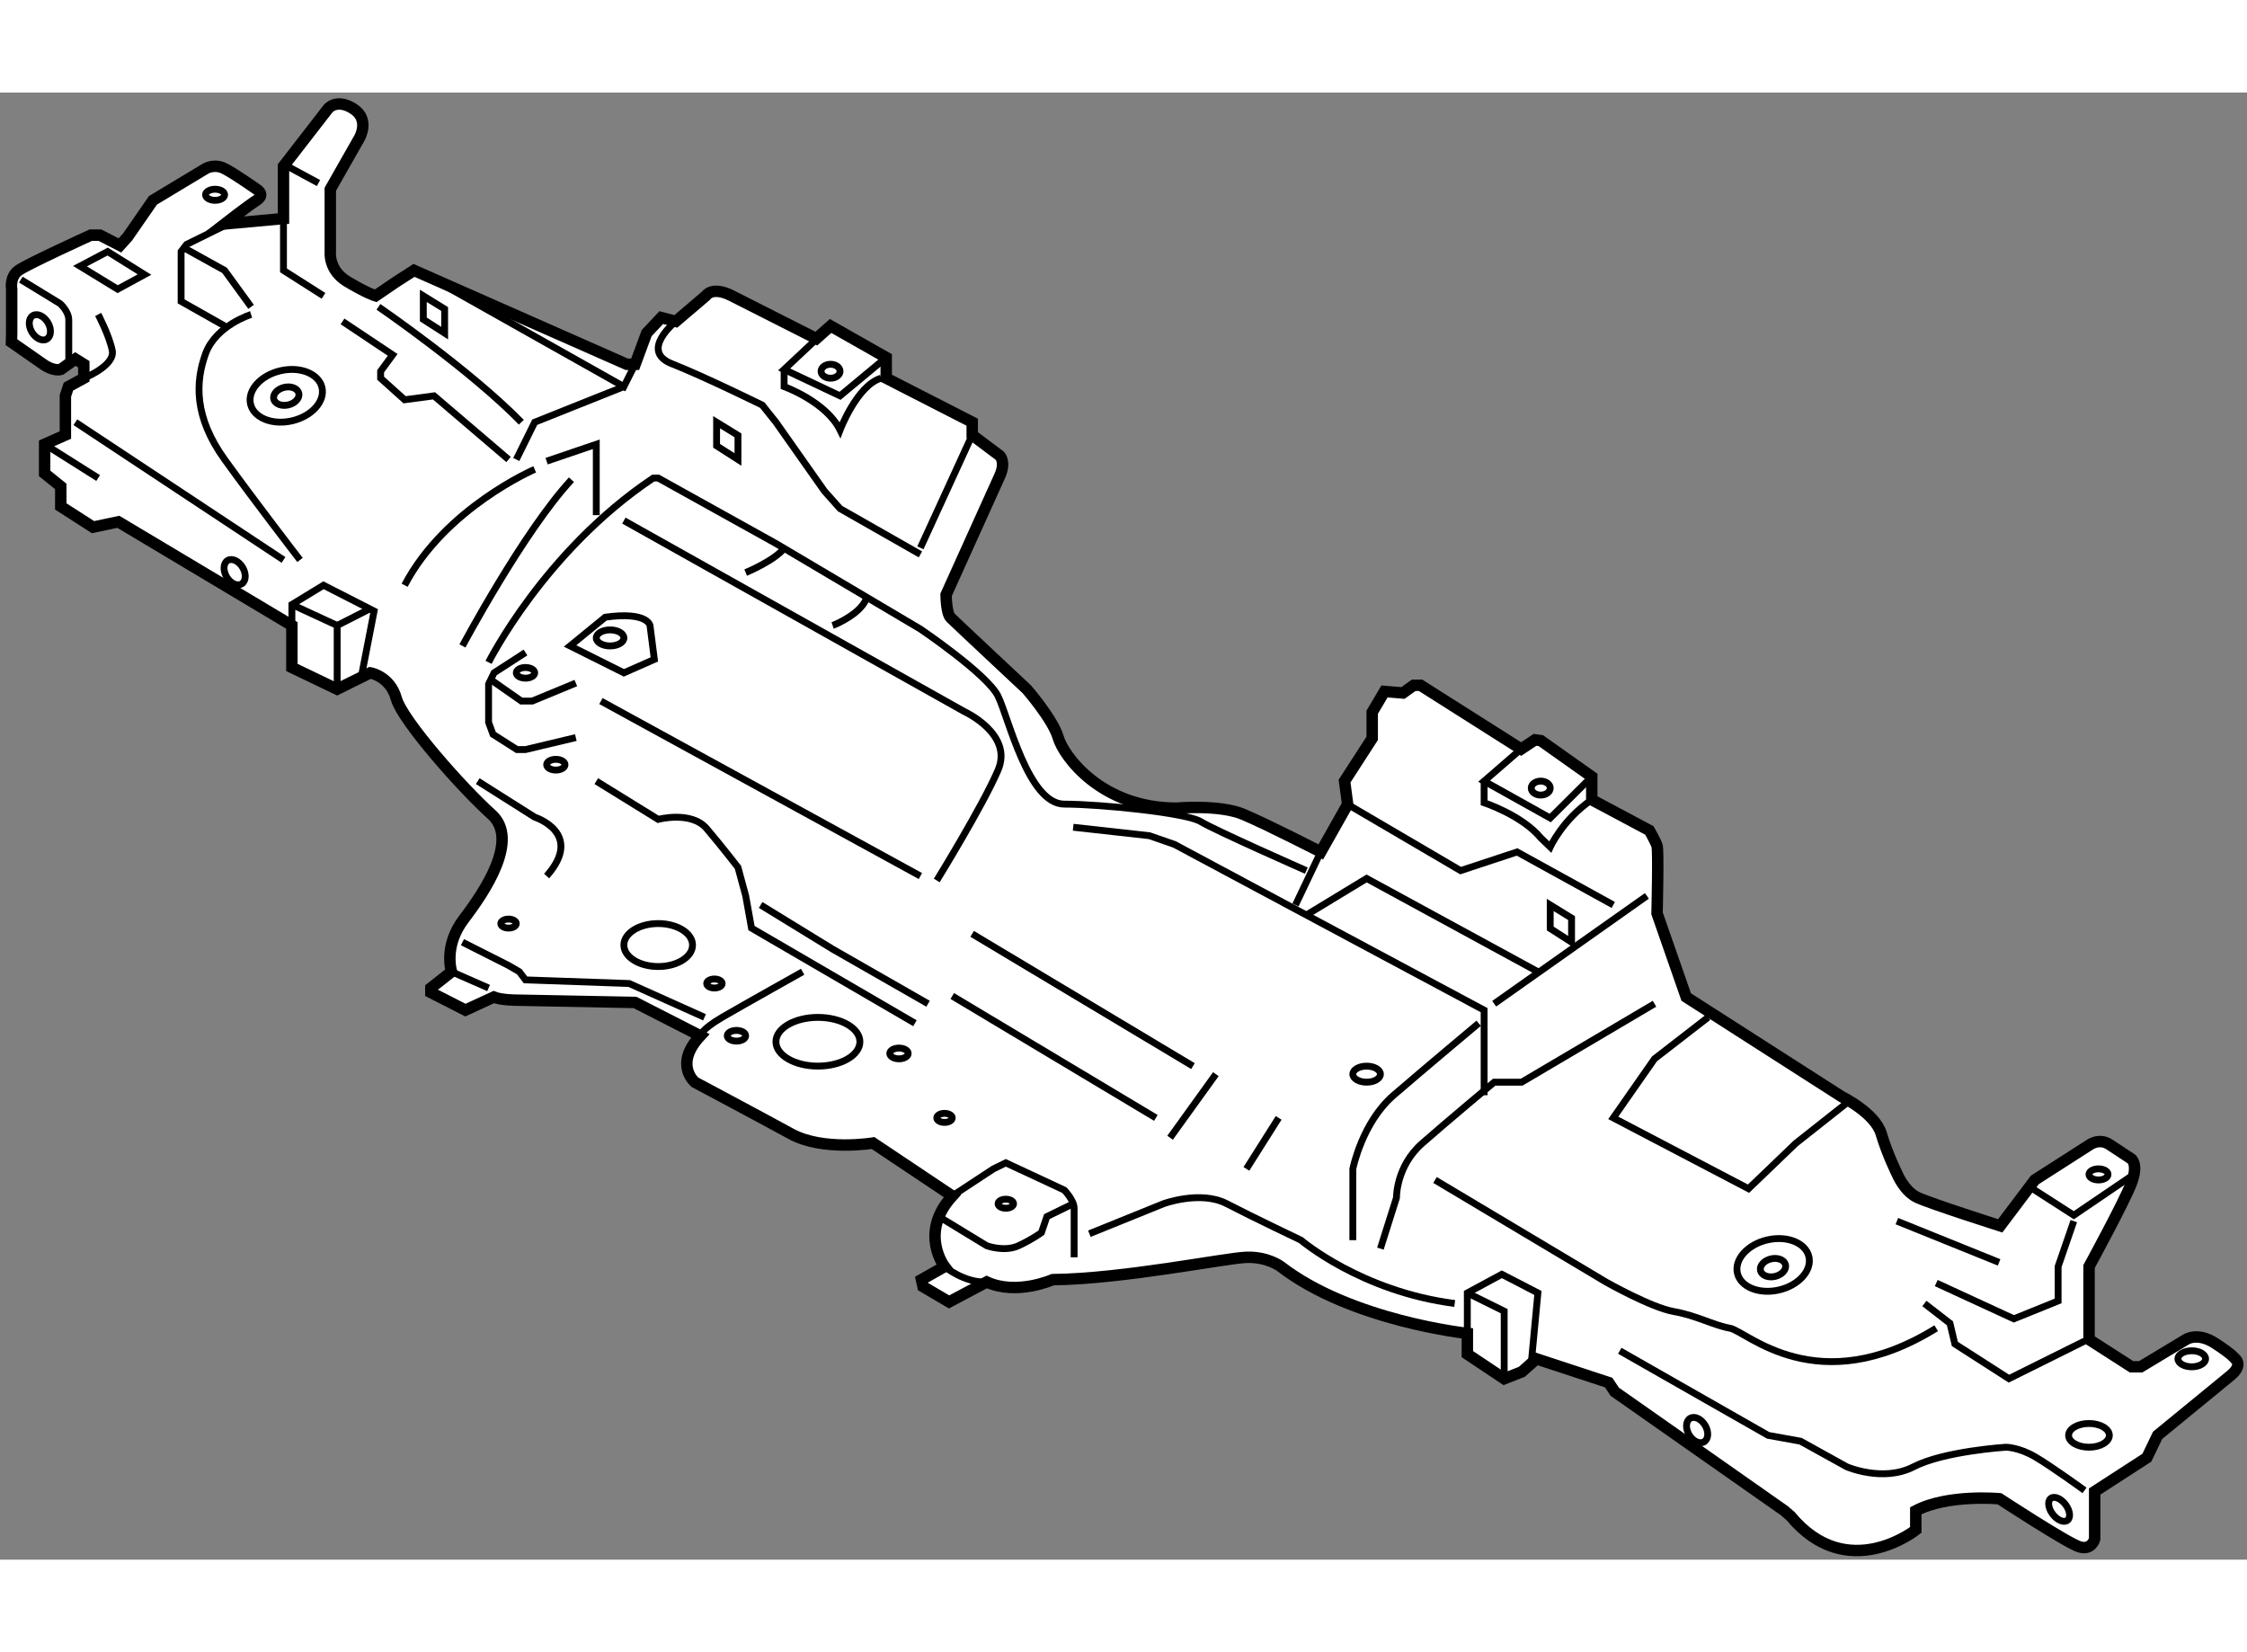 <?xml version="1.0" encoding="utf-8"?>
<!-- Generator: Adobe Illustrator 15.1.0, SVG Export Plug-In . SVG Version: 6.00 Build 0)  -->
<!DOCTYPE svg PUBLIC "-//W3C//DTD SVG 1.1//EN" "http://www.w3.org/Graphics/SVG/1.1/DTD/svg11.dtd">
<svg version="1.1" xmlns="http://www.w3.org/2000/svg" xmlns:xlink="http://www.w3.org/1999/xlink" x="0px" y="0px" width="244.8px"
	 height="180px" viewBox="111.535 4.189 98.312 64.19" enable-background="new 0 0 244.8 180" xml:space="preserve">
	
<rect x="111.535" y="4.189" width="98.312" height="64.19" fill="#808080" stroke="none"/>
	
<g><path fill="#FFFFFF" stroke="#000000" stroke-width="0.5" d="M112.046,14.714v-1.922c0,0-0.101-0.537,0.302-0.822
			c0.403-0.286,3.158-1.541,3.158-1.541h0.403l0.874,0.449l0.336-0.373l1.108-1.6l2.302-1.386c0,0,0.377-0.235,0.834,0
			c0.459,0.235,1.398,0.9,1.398,0.9s0.404,0.226,0,0.486c-0.402,0.259-1.398,1.033-1.398,1.033l2.575-0.236V7.414l1.948-2.516
			c0,0,0.369-0.47,1.108,0s0.269,1.277,0.269,1.277l-1.276,2.244v2.727c0,0-0.1,0.807,0.739,1.311
			c0.839,0.503,1.242,0.628,1.242,0.628l0.873-0.595l0.808-0.52l9.306,4.108h0.369l0.505-1.364l0.638-0.679l0.637,0.167l1.312-1.118
			c0,0,0.268-0.447,1.141,0c0.875,0.446,3.696,1.871,3.696,1.871l0.623-0.554l2.433,1.381v0.905l3.763,1.926v0.561l1.209,0.907
			c0,0,0.27,0.269,0,0.873c-0.269,0.605-2.352,5.208-2.352,5.208s0,0.806,0.202,1.007c0.201,0.202,3.325,3.124,3.325,3.124
			s1.143,1.311,1.378,2.116c0.234,0.807,1.88,3.09,5.173,3.09c0,0,1.881-0.168,2.922,0.27c1.042,0.437,3.394,1.645,3.394,1.645
			l1.175-2.083l-0.135-1.016l1.21-1.872v-1.143l0.537-0.907l0.807,0.067l0.47-0.336h0.303l4.399,2.789l0.606-0.403l0.254,0.034
			l2.23,1.579v1.007l2.521,1.344c0,0,0.268,0.471,0.335,0.671c0.068,0.203,0,2.957,0,2.957l1.276,3.661l6.819,4.368
			c0,0,1.444,0.706,1.713,1.612c0.269,0.907,0.705,1.779,0.705,1.779s0.304,0.74,0.874,1.008c0.571,0.27,3.628,1.243,3.628,1.243
			l1.513-2.008l2.372-1.519c0,0,0.427-0.336,0.892-0.033c0.464,0.302,0.968,0.638,0.968,0.638s0.302,0.235,0,1.042
			c-0.302,0.806-1.859,3.661-1.859,3.661v3.192l1.859,1.194h0.402l1.982-1.194c0,0,0.504-0.337,1.276,0.168
			c0.773,0.503,0.874,0.675,0.874,0.675s0.369,0.265-0.202,0.735c-0.571,0.47-3.191,2.615-3.191,2.615l-0.47,0.979l-2.285,1.479
			v2.083c0,0-0.133,0.505-0.67,0.336c-0.538-0.167-3.495-2.102-3.495-2.102s-2.25-0.212-3.661,0.525v0.839
			c0,0-2.991,2.385-5.477-0.604l-0.268-0.234l-7.425-5.208l-0.268-0.402l-3.158-1.038l-0.639,0.568l-0.772,0.302l-1.612-1.076
			v-0.907c0,0-5.072-0.539-8.163-2.923c0,0-0.571-0.441-1.512-0.405c-0.94,0.036-5.376,0.943-8.466,0.977
			c0,0-1.579,0.704-2.889,0.101l-1.646,0.873l-1.142-0.671l-0.066-0.302l1.009-0.572c0,0-1.133-1.478,0.34-3.089l-3.467-2.318
			c0,0-2.182,0.369-3.593-0.403c-1.412-0.773-4.2-2.256-4.2-2.256s-0.94-0.775,0.235-2.031L139.319,44l-5.195-0.101
			c0,0-0.649,0-0.985-0.135l-1.241,0.571l-1.512-0.772v-0.195l0.905-0.712c0,0-0.367-1.115,0.538-2.305
			c0.906-1.189,2.453-3.473,1.21-4.581c-1.242-1.109-3.898-4.099-4.166-5.073c-0.27-0.975-1.141-1.119-1.141-1.119l-1.445,0.715
			l-1.981-0.95v-1.838l-7.593-4.535l-1.108,0.234l-1.411-0.907v-0.874l-0.706-0.571v-1.276l0.908-0.403v-1.715l0.134-0.404
			l0.672-0.367v-0.61l-0.369-0.229l-0.638,0.456c0,0-0.303,0.102-0.772-0.227c-0.47-0.33-1.387-0.967-1.387-0.967L112.046,14.714z"></path><ellipse fill="none" stroke="#000000" stroke-width="0.3" cx="147.321" cy="45.719" rx="1.837" ry="1.066"></ellipse><ellipse fill="none" stroke="#000000" stroke-width="0.3" cx="143.757" cy="45.457" rx="0.403" ry="0.234"></ellipse><ellipse fill="none" stroke="#000000" stroke-width="0.3" cx="150.868" cy="46.231" rx="0.403" ry="0.235"></ellipse><ellipse fill="none" stroke="#000000" stroke-width="0.3" cx="133.785" cy="40.549" rx="0.339" ry="0.197"></ellipse><ellipse fill="none" stroke="#000000" stroke-width="0.3" cx="155.542" cy="52.806" rx="0.339" ry="0.198"></ellipse><ellipse fill="none" stroke="#000000" stroke-width="0.3" cx="142.793" cy="43.171" rx="0.339" ry="0.197"></ellipse><ellipse fill="none" stroke="#000000" stroke-width="0.3" cx="152.86" cy="49.05" rx="0.339" ry="0.198"></ellipse><ellipse fill="none" stroke="#000000" stroke-width="0.3" cx="135.854" cy="33.597" rx="0.402" ry="0.235"></ellipse><ellipse fill="none" stroke="#000000" stroke-width="0.3" cx="134.527" cy="29.578" rx="0.403" ry="0.234"></ellipse><ellipse fill="none" stroke="#000000" stroke-width="0.3" cx="138.228" cy="28.05" rx="0.604" ry="0.351"></ellipse><ellipse fill="none" stroke="#000000" stroke-width="0.3" cx="171.328" cy="47.137" rx="0.603" ry="0.351"></ellipse><ellipse transform="matrix(0.974 -0.225 0.225 0.974 -7.646 43.939)" fill="none" stroke="#000000" stroke-width="0.3" cx="189.18" cy="55.555" rx="1.606" ry="1.125"></ellipse><ellipse transform="matrix(0.974 -0.225 0.225 0.974 -7.653 44.058)" fill="none" stroke="#000000" stroke-width="0.3" cx="189.18" cy="55.555" rx="0.562" ry="0.394"></ellipse><ellipse transform="matrix(0.974 -0.225 0.225 0.974 -0.746 28.375)" fill="none" stroke="#000000" stroke-width="0.3" cx="124.104" cy="17.459" rx="1.605" ry="1.125"></ellipse><ellipse transform="matrix(0.974 -0.225 0.225 0.974 -0.745 28.39)" fill="none" stroke="#000000" stroke-width="0.3" cx="124.104" cy="17.459" rx="0.563" ry="0.394"></ellipse><ellipse fill="none" stroke="#000000" stroke-width="0.3" cx="120.945" cy="8.662" rx="0.417" ry="0.243"></ellipse><ellipse fill="none" stroke="#000000" stroke-width="0.3" cx="203.35" cy="51.523" rx="0.417" ry="0.243"></ellipse><ellipse fill="none" stroke="#000000" stroke-width="0.3" cx="202.933" cy="62.94" rx="0.891" ry="0.519"></ellipse><ellipse fill="none" stroke="#000000" stroke-width="0.3" cx="207.43" cy="59.59" rx="0.605" ry="0.351"></ellipse><ellipse transform="matrix(-0.603 -0.798 0.798 -0.603 270.321 266.983)" fill="none" stroke="#000000" stroke-width="0.3" cx="201.582" cy="66.24" rx="0.602" ry="0.351"></ellipse><ellipse transform="matrix(0.861 -0.509 0.509 0.861 8.459 59.695)" fill="none" stroke="#000000" stroke-width="0.3" cx="113.229" cy="14.401" rx="0.407" ry="0.597"></ellipse><ellipse transform="matrix(0.86 -0.51 0.51 0.86 4.182 65.641)" fill="none" stroke="#000000" stroke-width="0.3" cx="121.827" cy="25.192" rx="0.407" ry="0.597"></ellipse><ellipse transform="matrix(0.86 -0.51 0.51 0.86 -5.951 103.596)" fill="none" stroke="#000000" stroke-width="0.3" cx="185.804" cy="62.643" rx="0.407" ry="0.597"></ellipse><ellipse fill="none" stroke="#000000" stroke-width="0.3" cx="147.874" cy="16.383" rx="0.415" ry="0.305"></ellipse><ellipse fill="none" stroke="#000000" stroke-width="0.3" cx="178.946" cy="34.621" rx="0.415" ry="0.306"></ellipse><polygon fill="none" stroke="#000000" stroke-width="0.3" points="130.056,13.084 130.989,13.66 130.989,14.714 130.056,14.115 		
			"></polygon><polygon fill="none" stroke="#000000" stroke-width="0.3" points="142.888,18.613 143.823,19.188 143.823,20.244 142.888,19.645 
					"></polygon><polygon fill="none" stroke="#000000" stroke-width="0.3" points="179.361,39.734 180.295,40.309 180.295,41.363 179.361,40.764 
					"></polygon><polygon fill="none" stroke="#000000" stroke-width="0.3" points="115.035,11.785 116.682,12.792 117.857,12.153 116.245,11.146 
					"></polygon><polyline fill="none" stroke="#000000" stroke-width="0.3" points="123.938,9.702 123.938,11.97 125.689,13.084 		"></polyline><path fill="none" stroke="#000000" stroke-width="0.3" d="M112.446,12.373l1.717,1.05c0,0,0.381,0.334,0.381,0.715
			s0,1.916,0,1.916"></path><path fill="none" stroke="#000000" stroke-width="0.3" d="M115.201,16.688c0,0,1.381-0.546,1.245-1.214
			c-0.135-0.667-0.617-1.575-0.617-1.575"></path><polyline fill="none" stroke="#000000" stroke-width="0.3" points="121.552,9.92 119.697,10.835 119.459,11.146 119.459,13.326 
			121.362,14.401 		"></polyline><line fill="none" stroke="#000000" stroke-width="0.3" x1="124.105" y1="7.411" x2="125.47" y2="8.149"></line><line fill="none" stroke="#000000" stroke-width="0.3" x1="113.488" y1="19.578" x2="115.829" y2="21.055"></line><path fill="none" stroke="#000000" stroke-width="0.3" d="M122.521,13.899c0,0-1.543,0.478-1.992,1.718s-0.506,2.765,0.834,4.626
			c1.341,1.861,3.298,4.395,3.298,4.395"></path><line fill="none" stroke="#000000" stroke-width="0.3" x1="114.832" y1="18.613" x2="123.938" y2="24.638"></line><polyline fill="none" stroke="#000000" stroke-width="0.3" points="119.583,10.984 121.362,11.97 122.521,13.565 		"></polyline><polyline fill="none" stroke="#000000" stroke-width="0.3" points="124.306,27.506 124.306,26.59 125.689,25.746 127.903,26.876 
			127.378,29.578 		"></polyline><polyline fill="none" stroke="#000000" stroke-width="0.3" points="126.287,30.293 126.287,27.506 124.306,26.59 		"></polyline><line fill="none" stroke="#000000" stroke-width="0.3" x1="126.287" y1="27.506" x2="127.714" y2="26.78"></line><path fill="none" stroke="#000000" stroke-width="0.3" d="M134.93,20.675c0,0-3.917,1.682-5.692,5.071"></path><path fill="none" stroke="#000000" stroke-width="0.3" d="M141.103,14.202c0,0-1.607,1.287-0.176,1.852
			c1.433,0.565,3.96,1.811,3.96,1.811l0.598,0.749l2.122,3.013l0.683,0.766l3.516,2.003"></path><polyline fill="none" stroke="#000000" stroke-width="0.3" points="147.874,14.401 145.842,16.304 148.289,17.459 150.307,15.782 
					"></polyline><path fill="none" stroke="#000000" stroke-width="0.3" d="M145.842,16.304v0.75c0,0,1.84,0.662,2.447,1.901
			c0,0,0.747-1.961,1.798-2.269"></path><line fill="none" stroke="#000000" stroke-width="0.3" x1="154.069" y1="19.174" x2="151.805" y2="24.109"></line><polyline fill="none" stroke="#000000" stroke-width="0.3" points="130.341,12.275 138.831,17.055 139.323,16.078 		"></polyline><path fill="none" stroke="#000000" stroke-width="0.3" d="M132.912,29.119c0,0,2.434-4.872,7.204-8.063h0.217l5.151,2.863
			l6.32,3.743c0,0,2.933,1.982,3.398,2.936c0.466,0.955,1.324,4.724,2.899,4.724c1.574,0,5.344,0.381,5.964,0.763
			c0.619,0.381,4.626,2.147,4.626,2.147"></path><polyline fill="none" stroke="#000000" stroke-width="0.3" points="126.521,14.202 128.715,15.666 128.188,16.383 128.188,16.688 
			129.237,17.63 130.523,17.459 133.785,20.244 		"></polyline><path fill="none" stroke="#000000" stroke-width="0.3" d="M128.094,13.565c0,0,4.008,2.75,6.251,5.048"></path><polyline fill="none" stroke="#000000" stroke-width="0.3" points="134.124,20.244 134.93,18.613 138.831,17.055 		"></polyline><polyline fill="none" stroke="#000000" stroke-width="0.3" points="135.451,20.317 137.624,19.578 137.624,22.679 		"></polyline><path fill="none" stroke="#000000" stroke-width="0.3" d="M131.768,28.401c0,0,2.671-5.007,4.77-7.273"></path><polyline fill="none" stroke="#000000" stroke-width="0.3" points="134.526,28.688 133.151,29.578 132.912,30.073 132.912,31.742 
			133.104,32.267 134.153,32.935 134.526,32.935 136.729,32.411 		"></polyline><polyline fill="none" stroke="#000000" stroke-width="0.3" points="132.912,29.812 134.345,30.813 134.821,30.813 136.729,30.025 
					"></polyline><path fill="none" stroke="#000000" stroke-width="0.3" d="M138.018,27.143c1.86-0.259,1.956,0.363,1.956,0.363l0.191,1.484
			l-1.334,0.588l-2.354-1.177L138.018,27.143z"></path><path fill="none" stroke="#000000" stroke-width="0.3" d="M132.437,34.316l2.493,1.577c0,0,2.188,0.695,0.521,2.576"></path><line fill="none" stroke="#000000" stroke-width="0.3" x1="132.912" y1="43.368" x2="131.291" y2="42.656"></line><polyline fill="none" stroke="#000000" stroke-width="0.3" points="131.768,41.363 133.785,42.381 134.257,42.656 134.526,43.012 
			139.066,43.171 142.359,44.649 		"></polyline><path fill="none" stroke="#000000" stroke-width="0.3" d="M142.175,45.457c0,0,0.015-0.256,0.957-0.808
			c0.945-0.55,3.521-1.993,3.521-1.993"></path><path fill="none" stroke="#000000" stroke-width="0.3" d="M138.831,22.917l14.883,8.349c0,0,2.168,0.982,1.489,2.567
			c-0.679,1.584-2.683,4.829-2.683,4.829"></path><line fill="none" stroke="#000000" stroke-width="0.3" x1="137.827" y1="30.813" x2="151.805" y2="38.469"></line><path fill="none" stroke="#000000" stroke-width="0.3" d="M137.624,34.316l2.709,1.673c0,0,1.453-0.385,2.121,0.404
			c0.668,0.788,1.369,1.695,1.369,1.695l0.337,1.24l0.255,1.418l7.151,4.163"></path><ellipse fill="none" stroke="#000000" stroke-width="0.3" cx="140.333" cy="41.488" rx="1.502" ry="0.94"></ellipse><polyline fill="none" stroke="#000000" stroke-width="0.3" points="144.815,39.734 147.964,41.666 152.14,44.056 		"></polyline><path fill="none" stroke="#000000" stroke-width="0.3" d="M144.16,25.192c0,0,1.251-0.516,1.682-1.062"></path><path fill="none" stroke="#000000" stroke-width="0.3" d="M147.964,27.506c0.168-0.057,1.294-0.549,1.494-1.233"></path><line fill="none" stroke="#000000" stroke-width="0.3" x1="169.32" y1="37.415" x2="168.216" y2="39.734"></line><line fill="none" stroke="#000000" stroke-width="0.3" x1="153.199" y1="43.717" x2="162.107" y2="49.05"></line><path fill="none" stroke="#000000" stroke-width="0.3" d="M153.199,52.465L155,51.281l0.542-0.264l2.56,1.193
			c0,0,0.429,0.443,0.429,0.794c0,0.351,0,2.146,0,2.146"></path><path fill="none" stroke="#000000" stroke-width="0.3" d="M152.859,55.555c0,0,0.882,0.73,1.846,0.673"></path><path fill="none" stroke="#000000" stroke-width="0.3" d="M152.614,53.369l2.091,1.274c0,0,0.772,0.286,1.394,0
			c0.619-0.287,1.001-0.574,1.001-0.574l0.239-0.7l1.151-0.563"></path><path fill="none" stroke="#000000" stroke-width="0.3" d="M159.198,54.118l3.245-1.313c0,0,1.62-0.596,2.766,0
			c1.146,0.596,3.245,1.594,3.245,1.594s2.624,2.246,6.728,2.771"></path><polyline fill="none" stroke="#000000" stroke-width="0.3" points="158.49,36.334 161.824,36.704 162.921,37.085 176.469,44.337 
			176.469,48.059 		"></polyline><path fill="none" stroke="#000000" stroke-width="0.3" d="M170.725,54.4v-3.119c0,0,0.402-2.03,1.785-3.222
			c1.383-1.193,3.721-3.149,3.721-3.149"></path><line fill="none" stroke="#000000" stroke-width="0.3" x1="162.729" y1="49.919" x2="164.732" y2="47.137"></line><line fill="none" stroke="#000000" stroke-width="0.3" x1="166.068" y1="51.281" x2="167.479" y2="49.05"></line><line fill="none" stroke="#000000" stroke-width="0.3" x1="154.069" y1="40.998" x2="163.731" y2="46.785"></line><polyline fill="none" stroke="#000000" stroke-width="0.3" points="178.086,32.914 176.469,34.316 179.361,35.931 181.177,34.124 
					"></polyline><path fill="none" stroke="#000000" stroke-width="0.3" d="M176.469,34.316v0.947c0,0,1.643,0.534,2.478,1.536l0.415,0.401
			c0,0,0.539-1.198,1.815-2.069"></path><polyline fill="none" stroke="#000000" stroke-width="0.3" points="170.495,35.332 175.44,38.231 177.912,37.415 182.12,39.734 		
			"></polyline><polyline fill="none" stroke="#000000" stroke-width="0.3" points="168.692,40.175 171.328,38.575 178.822,42.656 		"></polyline><line fill="none" stroke="#000000" stroke-width="0.3" x1="183.591" y1="39.337" x2="176.909" y2="44.056"></line><path fill="none" stroke="#000000" stroke-width="0.3" d="M171.931,54.77l0.704-2.229c0,0-0.025-1.367,1.123-2.375
			c1.147-1.008,3.151-2.678,3.151-2.678h1.202l5.813-3.432"></path><polyline fill="none" stroke="#000000" stroke-width="0.3" points="175.734,58.478 175.734,56.709 177.244,55.893 178.822,56.709 
			178.531,59.79 		"></polyline><polyline fill="none" stroke="#000000" stroke-width="0.3" points="175.734,56.709 177.347,57.507 177.347,57.908 177.347,60.46 
					"></polyline><polyline fill="none" stroke="#000000" stroke-width="0.3" points="186.269,44.649 183.924,46.466 182.12,49.05 188.037,52.148 
			190.101,50.166 192.337,48.399 		"></polyline><path fill="none" stroke="#000000" stroke-width="0.3" d="M174.321,51.767l7.48,4.464c0,0,1.979,1.121,2.968,1.292
			c0.988,0.171,1.736,0.601,2.459,0.73c0.723,0.129,3.817,3.226,9.021,0"></path><path fill="none" stroke="#000000" stroke-width="0.3" d="M182.404,59.239l6.492,3.701l1.418,0.256l2.022,1.12
			c0,0,1.59,0.688,2.922,0c1.334-0.688,4.042-0.857,4.042-0.857s0.56-0.003,1.29,0.427c0.73,0.43,2.149,1.462,2.149,1.462"></path><polyline fill="none" stroke="#000000" stroke-width="0.3" points="195.732,57.17 196.851,58.038 197.065,58.941 199.431,60.46 
			202.74,58.815 		"></polyline><polyline fill="none" stroke="#000000" stroke-width="0.3" points="200.463,52.148 202.269,53.309 204.898,51.523 		"></polyline><line fill="none" stroke="#000000" stroke-width="0.3" x1="194.528" y1="53.567" x2="199" y2="55.373"></line><polyline fill="none" stroke="#000000" stroke-width="0.3" points="196.25,56.276 199.646,57.842 201.583,57.059 201.583,55.555 
			202.269,53.567 		"></polyline></g>


</svg>